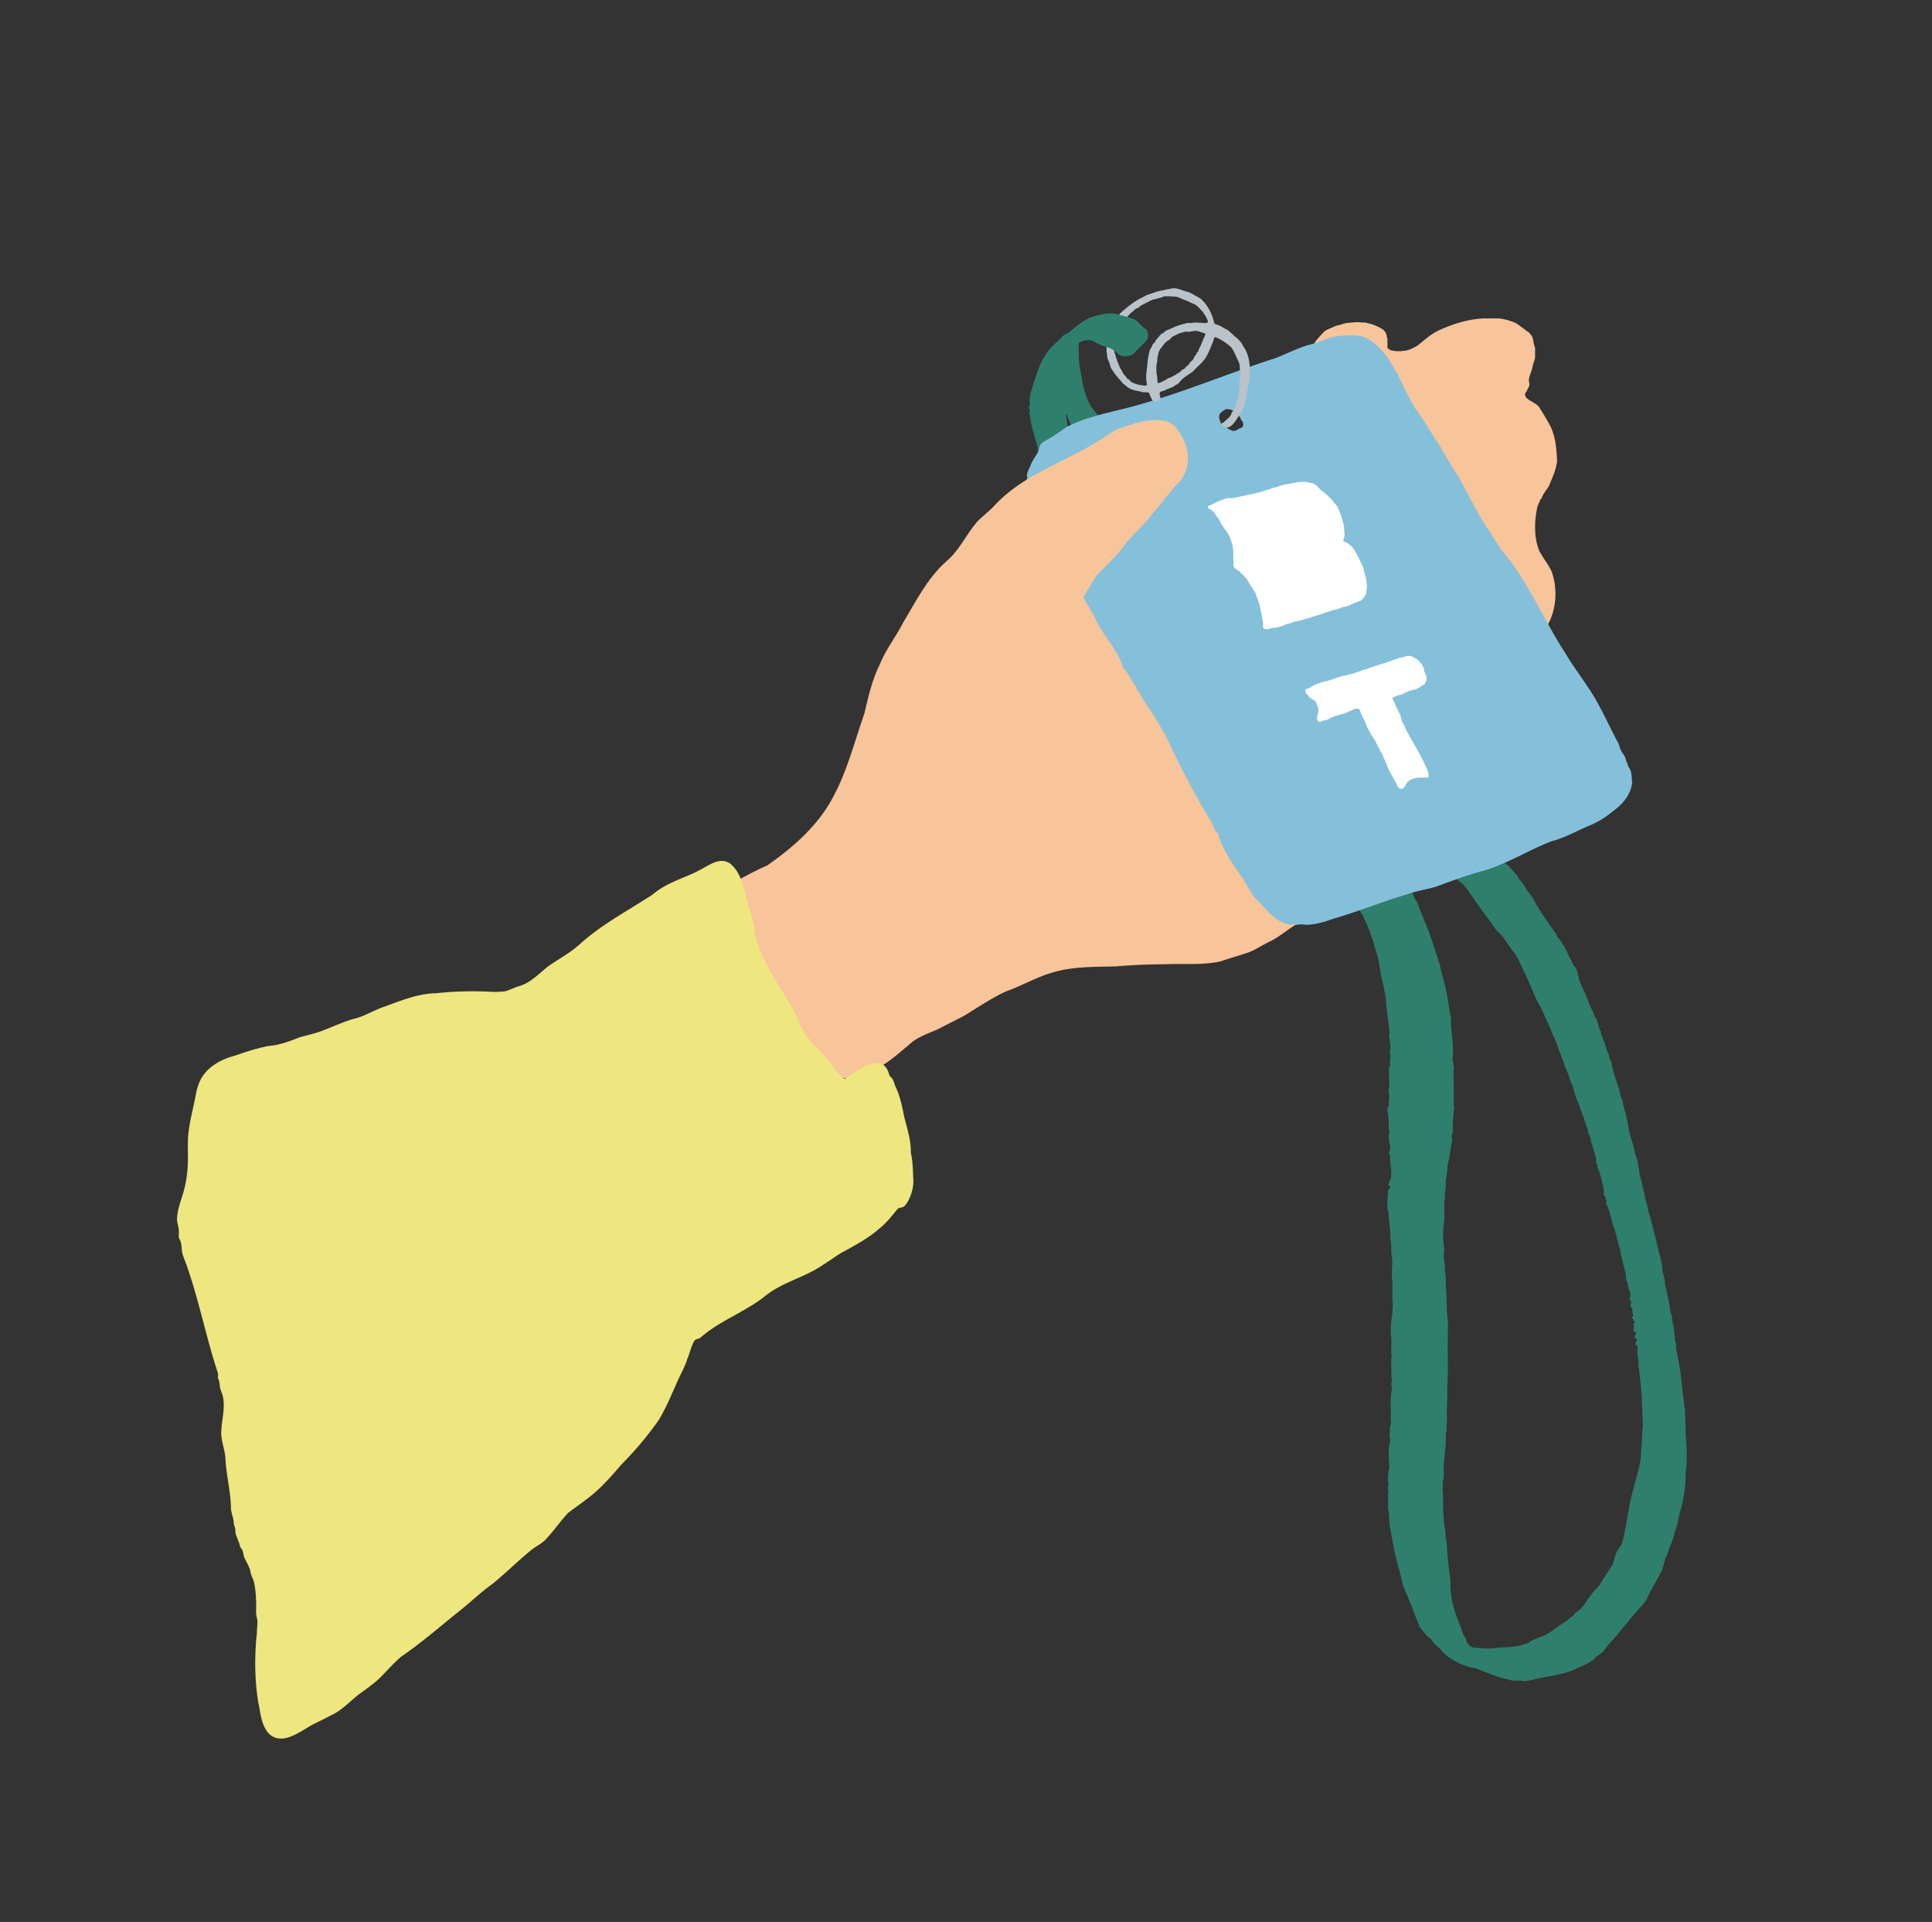<svg width="191" height="190" fill="none" xmlns="http://www.w3.org/2000/svg"><rect width="100%" height="100%" fill="#333333" stroke="none"/><path fill-rule="evenodd" clip-rule="evenodd" d="M150.088 86.769c.314.403.627.75.846 1.215.342.423.646.818.869 1.307a36.86 36.86 0 002 2.969c.028.047.033.037.08.137.043.119.015.224.114.285.295.242.428.566.623.87.304.436.403.94.712 1.353.052.162.081.3.195.418.066.124.085.219.204.3.29.427.285 1.035.48 1.505.299.684.679 1.359.874 2.076.185.418.408.817.575 1.264.09.194.218.28.218.517.195.281.152.684.385.969.033.133-.014.309.1.433a.449.449 0 01.104.247c-.028.128.09.285.143.356.052.176.118.499.209.67 0 .204.142.413.242.574.019.262.071.551.266.751.014.56.237 1.092.385 1.629.133.314.171.698.351 1.002.057.428.152.789.337 1.183.062.475.19.831.309 1.264.133.574.247 1.154.347 1.743.161.741.47 1.434.575 2.18a8.24 8.24 0 01.46 2.1c.205.669.314 1.358.499 2.028.067.537.299 1.045.361 1.591.181.622.39 1.283.523 1.929.261.874.408 1.814.674 2.679.162.703.157.726.223 1.425.095.375.247.684.209 1.068.219.998.442 1.924.575 2.941.2.413.114.84.276 1.277.085.537.137 1.041.185 1.558.057.19.133.262.085.461-.009.181.048.494.076.684.328 1.449.466 2.902.627 4.361.091.403.067.826.171 1.216.019.888.1 1.767.067 2.669a14.96 14.96 0 01-.01 3.771c.029 1.388-.228 2.765-.646 4.081a8.431 8.431 0 01-.427 1.667 6.682 6.682 0 01-.513 1.496c-.086.342-.176.651-.361.964-.147.4-.223.86-.371 1.264-.479.979-1.073 1.876-1.515 2.888-.399.618-.955 1.116-1.411 1.682-.342.356-.584.793-.945 1.121-.565.817-1.358 1.477-1.905 2.332-.323.28-.698.456-.964.803-.47.361-.997.612-1.534.812-1.078.584-2.313.764-3.496.973-.641.096-1.245.343-1.895.371-.466-.133-.917.038-1.392-.128-1.159-.233-2.237-.713-3.349-1.135-1.007-.157-1.905-.551-2.736-1.136-.247-.237-.527-.399-.708-.703-.28-.294-.655-.522-.859-.874-.133-.275-.471-.37-.637-.617-.233-.266-.432-.542-.655-.817-.186-.613-.437-1.064-.637-1.686-.304-.784-.651-1.592-.974-2.375-.118-.461-.209-.922-.337-1.392-.465-1.482-.693-3.035-.988-4.574-.081-.437.014-1.041-.123-1.463-.048-.314.019-.703-.029-1.031 0-.266.005-.532.033-.798-.076-.261-.047-.428.015-.689-.1-.522-.053-1.149.071-1.672-.014-.76-.1-1.52-.01-2.285.157-.337.095-.579.038-.954.01-.181.067-.319.034-.504-.053-.209.099-.461.114-.693-.005-.19-.062-.323-.019-.551-.019-.832-.038-1.582.033-2.418.114-.318.038-.561.014-.898.014-.228.105-.309.043-.513a1.9 1.9 0 01-.043-.285c.043-.57-.038-1.178 0-1.762a1.084 1.084 0 000-.494c-.033-.627.071-1.221-.047-1.838-.067-1.326.299-2.333.152-3.544-.043-.684.071-1.325-.053-2-.023-.603.062-1.315.034-1.947-.157-.622-.019-1.268-.171-1.891.014-.631-.076-1.282-.124-1.9-.076-.213-.038-.517-.062-.755-.218-.522-.09-1.297-.071-1.8.01-.204-.024-.352.071-.504.072-.076.238-.133.133-.261-.076-.1-.161-.166-.114-.275.057-.119.062-.281.133-.399.048-.086.086-.143.086-.238-.005-.119.024-.242.038-.366-.019-.631-.152-1.244-.138-1.852-.028-.086-.157-.138-.133-.185.128-.133.147-.471.171-.656.014-.142-.071-.199-.1-.328-.042-.394-.071-.774.019-1.187-.161-.371-.047-.632-.071-1.031-.014-.166-.057-.285-.043-.442-.028-.356-.104-.403-.095-.774.01-.123.114-.123.133-.275.015-.252-.009-.542.043-.77.038-.256-.076-.513-.052-.788.033-.233.095-.376.047-.58.019-.266-.052-.508-.004-.76 0-.351-.105-.765.09-1.088.028-.266-.038-.565.043-.845.019-.095-.034-.219-.034-.299-.038-.181.01-.243-.004-.418.085-.338-.029-.779-.057-1.126-.091-.219.014-.413.009-.637-.109-.408-.052-.893-.185-1.296-.01-.608-.2-1.178-.162-1.787-.128-.893-.332-1.757-.536-2.622a12.941 12.941 0 00-.646-2.84 2.683 2.683 0 00-.266-.84c-.105-.229-.11-.523-.243-.728a8.306 8.306 0 00-.47-1.03c-.057-.186-.157-.423-.304-.56-.242-.746-1.401-1.207-1.102-2.048.223-.119.637-.076.846-.19.194-.067.261-.294.403-.427.138-.124.342-.124.513-.176.418-.176.874-.138 1.316-.18.295-.015.741-.067 1.078-.048.418-.129.955-.39 1.392-.162.261.618.632 1.13.846 1.753.033.147.161.247.237.351.347.979.77 1.953 1.159 2.922.385 1.097.741 2.18 1.083 3.277.2 1.04.58 2.043.722 3.083.105.347.147.903.219 1.268.033.185.023.447.109.618.043.09.066.147.047.247-.028 1.382.333 2.703.176 4.085-.005.385.228.841.071 1.216 0 .157.034.142.038.313-.085.39.048.827 0 1.212-.028.304.029.612.01.916.043.395-.067.751.024 1.14.019.3-.081.613-.048.912-.128.38-.047.794-.066 1.197-.034.124-.005.285-.034.428-.033.1-.071.195-.08.318-.019.171.052.432.019.589-.181.784-.247 1.601-.447 2.37 0 .247.019.466-.071.708-.01.152 0 .409-.076.603-.043.319.024.756-.076 1.079-.076.342.024.617-.071.969-.057.65.009 1.301-.01 1.961-.119.832-.166 1.568-.081 2.413.138.504-.047 1.05.057 1.634.081.323.086.566.057.879.1.475.157 1.045.095 1.515.086.808.105 1.644.105 2.437.066.656.161 1.287.119 1.957-.034 1.568-.015 2.793 0 4.28-.105 1.339-.01 2.703-.138 4.066.104.404-.005.898.009 1.273.048.313-.09.646-.09.95.029.389-.009.779-.024 1.178-.09.304-.057.594-.08.898-.138.622-.067 1.311-.091 1.933.005.204-.118.356-.104.565.043.261.047.342-.005.57-.028.28.048.523.033.76.048.276-.023.542.024.822-.052.513.029 1.054.071 1.544-.042.304.086.584.11.864.038.185.019.442.066.618-.043.256.057.475.1.722.043 1.282.218 2.569.375 3.852-.066 1.401.295 2.764.827 4.047.209.532.313 1.05.617 1.534.09.105.109.233.143.361.038.161.166.242.261.394.228.228.546.2.85.247.708.081 1.382.11 2.104-.038.979 0 1.957-.076 2.874-.446.39-.314.907-.451 1.354-.651.898-.318 1.586-1.04 2.408-1.491.314-.285.675-.509.941-.86.323-.209.622-.48.845-.798.437-.627.846-1.259 1.406-1.786.447-.741.922-1.43 1.401-2.171.152-.399.224-.841.39-1.235.195-.313.432-.584.56-.912.361-1.501.561-3.054.903-4.56.309-1.325.769-2.579.936-3.942.047-1.083.142-2.133.194-3.216-.071-1.734-.109-3.415-.346-5.121-.005-.304-.129-.541-.072-.855.024-.427-.175-.855-.114-1.263.024-.124-.014-.152-.004-.261.004-.148.052-.295-.129-.281-.042 0-.052-.095-.052-.104-.024-.176.29-.599-.038-.599-.233-.171.204-.394.071-.636-.028-.086-.118.085-.18-.029-.095-.142-.038-.413-.014-.579.009 0-.024-.09-.029-.086-.161-.175.09-.104.105-.209a1.07 1.07 0 00-.176-.38c-.048-.076-.152-.194-.048-.242.067-.024.081-.071.062-.147-.071-.209-.071-.423-.09-.632-.019-.09-.19-.18-.166-.29 0-.099.042-.199.061-.294.053-.166-.123-.233-.152-.366.086-.195.081-.432.072-.646-.015-.081-.143-.228-.138-.29-.024-.118-.024-.218-.076-.308-.038-.281-.052-.376-.2-.623.034-.726-.275-1.306-.37-2.033-.138-.28-.157-.65-.209-.954-.238-.651-.361-1.43-.58-2.105-.342-.779-.399-1.809-.855-2.527-.009-.066.105-.085.091-.161 0-.062-.057-.157-.091-.247-.033-.185-.095-.366-.237-.447.142-.308-.024-.779-.109-1.092-.062-.447-.195-.836-.338-1.278-.019-.161-.199-.294-.123-.437.024-.157-.157-.261-.147-.408 0-.404-.105-.836-.266-1.202a3.557 3.557 0 00-.228-.765c-.029-.29-.1-.627-.276-.855-.024-.271-.071-.532-.214-.769-.18-.594-.323-1.136-.598-1.677-.052-.261-.124-.527-.261-.736-.2-.48-.323-.988-.48-1.492-.204-.38-.309-.817-.451-1.259-.371-.707-.518-1.482-.874-2.194-.181-.812-.623-1.492-.879-2.28-.47-.888-.751-1.824-1.297-2.66-.437-.94-.817-1.986-1.297-2.898-.289-.617-.565-1.292-.94-1.857-.399-.451-.77-1.14-1.169-1.587-.166-.327-.56-.522-.731-.835-.195-.228-.333-.457-.489-.704-.917-1.12-1.653-2.341-2.537-3.49-.275-.362-.665-.514-.926-.88-.247-.204-.337-.636-.646-.797-.637-.452-.19-.651.427-.77.613-.076 1.069-.57 1.706-.447.27.034.532.048.769-.085.181-.052.28-.242.456-.3.162-.047.394-.07.561-.061.56.095.964.527 1.41.855.157.247.371.309.58.484.328.362.67.732.959 1.107l.019.024-.033.029zm-36.774-54.193c.152.133.181.48.166.736-.038.214-.18.385-.318.556-.389.375-.803.764-1.168 1.154a1.571 1.571 0 01-1.207.119c-.176-.062-.261-.18-.37-.304-.209-.167-.461-.295-.694-.423-.575-.195-1.13-.385-1.643-.694-.447-.194-.979-.085-1.387.157-.119.124-.01.319-.043.47a1.42 1.42 0 00-.005.47c-.014.841.114 1.668.285 2.485.233 1.463.67 2.997 1.886 3.947.119.095.285.271.271.456a.701.701 0 01-.271.566c-.337.265-.817.085-1.211.28-.352.161-.461.693-.931.517-.376-.037-.499-.194-.618-.532-.166-.489-.361-.907-.527-1.4-.033-.1-.162-.267-.128-.044.071.376.061.789.204 1.14.1.195.209.414.242.637.043.328-.204.56-.494.689-.209.142-.399.29-.608.456-.138.204-.218.446-.413.617-.223.233-.432.494-.77.532-.275.09-.707.1-.812-.242-.047-.066-.119-.133-.142-.218-.048-.12.004-.319-.038-.461-.195-.903-.513-1.753-.675-2.655-.038-.176-.038-.385-.095-.561-.033-.095-.047-.128-.038-.185a.604.604 0 00-.019-.456c-.085-.152.024-.2.052-.347.029-.237-.057-.48 0-.731.143-.666.328-1.274.566-1.915.323-1.187.845-2.356 1.733-3.216.304-.28.732-.688 1.069-1.04.166-.123.399-.166.561-.328.707-.55 1.429-1.225 2.299-1.482.874-.251 1.805-.484 2.688-.185.518.124.998.252 1.501.475.375.247.684.736 1.093.95l.019.014-.01-.004z" fill="#2F7F6D"/><path d="M152.207 54.54c-.589-1.397-.532-3.102-.185-4.57.104-.114.08-.247.171-.365.066-.072.033-.138.085-.219.043-.071.124-.071.138-.142.133-.428.47-.798.698-1.174l.014-.019c.328-.821.708-1.577.808-2.48-.057-1.253-.171-2.669-.841-3.766a29.243 29.243 0 00-.955-1.582c-.356-.508-1.591-.726-1.339-1.391.161-.133.199-.366.304-.528a.552.552 0 00.076-.46c-.119-.418.114-.817.233-1.216.071-.233.114-.47.18-.703.057-.21.162-.418.166-.632v-.65c0-.077.019-.167 0-.238-.033-.11-.08-.219-.104-.333-.043-.195-.062-.39-.119-.58-.028-.1-.052-.208-.109-.299-.029-.047-.071-.076-.109-.118-.048-.048-.067-.11-.11-.157-.095-.105-.27-.18-.389-.276-.214-.166-.428-.332-.651-.494a2.2 2.2 0 00-.57-.318 5.988 5.988 0 00-.964-.28c-.147-.024-.309-.067-.461-.071-.128-.01-.266 0-.394 0-.214 0-.432-.005-.646 0-1.691-.038-3.406.498-4.931 1.201-.793.376-1.415.974-2.09 1.506a6.161 6.161 0 01-.261.138c-.294.157-.698.342-1.054.356-.105 0-.209.033-.319.038h-.289a2.52 2.52 0 01-.57-.066c-.048-.01-.133-.02-.171-.038-.048-.024-.067-.072-.119-.1-.119-.062-.166-.048-.166-.171v-.546c0-.09.019-.2 0-.29a1.817 1.817 0 00-.067-.223c-.019-.062-.009-.138-.033-.205a1.027 1.027 0 00-.494-.599 3.202 3.202 0 00-.423-.213c-.133-.052-.256-.123-.389-.17-.105-.039-.214-.067-.319-.096-.052-.014-.099-.01-.152-.024-.052-.014-.095-.047-.152-.057a2.575 2.575 0 00-.384-.038c-.181 0-.342-.033-.528-.033-.237 0-.475.029-.712.052-.171.02-.323.02-.489.057-.2.043-.39.114-.58.167-.128.033-.261.052-.375.1-.181.075-.361.142-.537.223-.209.095-.465.19-.613.337-.209.204-.403.418-.593.636a3.222 3.222 0 00-.338.437c-.104.167-.161.352-.261.518-.1.166-.161.342-.261.508-.095.157-.219.314-.28.485a3.373 3.373 0 00-.171.594c-.053.061-.1.123-.143.19-.005.152-.043.275-.176.356-.147.147-.266.285-.389.423-.052.1-.029.304-.152.327a.2.2 0 00-.133.086c-.119.09-.081.28-.138.37-.119.105-.204.262-.351.347-.456.703-.993 1.292-1.501 1.952-.148.143-.209.262-.342.428-.138.052-.124.247-.195.323-.261.133-.39.399-.523.646-.783.879-1.534 1.805-2.408 2.617-.313.46-.755.77-1.145 1.16-.384.422-.783.835-1.292 1.11-2.341 2.29-5.182 3.872-7.904 5.639a139.218 139.218 0 00-6.398 4.76c-.366.337-.902.612-1.145 1.025-.185.1-.323.357-.479.509-.11.076-.238.147-.29.285-.936.802-1.653 1.862-2.608 2.64-.921.85-1.976 1.554-3.002 2.285-.746.566-1.31 1.364-2 1.981-.351.537-.912.95-1.173 1.544a1.769 1.769 0 00-.437.503c-.014.053.043.114 0 .143-.147.043-.185.18-.242.318-.086.095-.228.138-.261.28-.095.252-.352.376-.414.642-.77.921-1.467 1.9-2.19 2.835-.037.157-.284.276-.199.447.033.038-.071.028-.128.062-.185.232-.366.503-.537.76-.057.1.033.209-.1.237-.175.057-.218.261-.323.394-.156.205-.346.38-.418.637-.27.237-.508.556-.617.926-.171.105-.352.318-.4.523-.16.185-.398.427-.393.674a.832.832 0 00-.314.504c-.147.042-.123.152-.161.266-.105.085-.152.133-.18.27-.063.086-.139.171-.143.28-.024.058-.029.053-.048.072-.17.08-.266.261-.342.427-.337.585-.888 1.112-1.287 1.658-1.05 1.416-1.91 2.969-3.301 4.08-1.24 1.145-2.295 2.46-3.691 3.425-1.63 1.525-3.487 2.793-5.02 4.446-.443.323-.6.893-.884 1.335-.024.028.033.119 0 .152-.608.874-.713 2.038-.936 3.04.033 1.069-.162 2.185.08 3.24.086.17-.037.389.01.541.152.271.147.565.223.85.167.337.176.765.3 1.121.019.143.1.238.17.352.024.128.058.27.134.38.399.717.807 1.382 1.363 1.999.87.931 2.166 1.164 3.34 1.516.84.285 1.704.565 2.583.646 1.705-.019 3.363-.371 4.992-.77 1.934-.537 3.406-1.99 4.917-3.239.745-.523 1.61-.822 2.441-1.183.898-.47 1.81-.917 2.698-1.392 1.311-.817 2.627-1.686 4.019-2.346 1.501-.523 2.878-1.335 4.393-1.805 2.052-.67 4.28-.623 6.446-.675a63.87 63.87 0 014.94-.214c1.8-.08 3.639.105 5.406-.27.935-.31 1.876-.585 2.816-.898.76-.29 1.425-.765 2.162-1.107 1.045-.513 1.885-1.349 2.94-1.862 1.026-.632 1.952-1.373 2.916-2.066 1.506-1.43 2.76-3.03 4.237-4.465.998-1.183 2.2-2.19 3.074-3.472.698-1.045 1.491-1.981 2.137-3.04.28-.418.637-.78.831-1.25.969-1.558 1.725-3.244 2.855-4.674.413-.394.803-.817 1.169-1.249.356-.313.612-.67.935-1.012.3-.26.513-.665.841-.893.071-.095.081-.256.214-.29.142-.085.138-.332.337-.365.271-.518.736-.945 1.055-1.401.247-.447.57-.893.888-1.302.176-.152.157-.38.389-.48.053-.128.062-.152.186-.242.061-.1.08-.223.194-.3.257-.256.447-.522.727-.764.542-.746 1.159-1.42 1.553-2.27.741-1.354.884-3.14.485-4.632-.2-.94-.903-1.648-1.325-2.465l-.024-.014z" fill="#F8C499"/><path fill-rule="evenodd" clip-rule="evenodd" d="M161.348 77.283c-.057-.551-.015-1.026-.361-1.492-.076-.1-.072-.214-.1-.323-.1-.185-.147-.385-.219-.584-.109-.257-.304-.475-.432-.717-.128-.252-.142-.537-.29-.775-.969-1.795-1.757-3.69-2.907-5.386-.755-1.145-1.586-2.237-2.28-3.42-2.204-3.387-3.724-7.215-6.388-10.298-.67-1.074-1.387-2.128-2.038-3.206-.955-1.682-1.772-3.43-2.841-5.03-.475-.799-.926-1.62-1.415-2.414-.328-.346-.47-.836-.798-1.173-.261-.537-.632-1.03-.974-1.515a1.495 1.495 0 00-.299-.451c-.152-.171-.233-.38-.352-.575-.508-.898-.959-1.848-1.425-2.774-.033-.076-.047-.157-.076-.228-.052-.114-.156-.162-.199-.28-.171-.304-.323-.608-.532-.884-.09-.185-.162-.37-.304-.527-.58-.656-1.135-1.344-1.933-1.762-.893-.452-1.929-.319-2.912-.238-.817.071-1.544.451-2.304.722-1.392.28-2.655.998-3.985 1.487-5.254 1.69-10.341 3.938-15.742 5.177-1.629.4-3.282.827-4.783 1.587-.736.518-1.468 1.03-2.27 1.453a.958.958 0 00-.433.551c-.033.2-.071.385-.18.556-.261.437-.589.874-.741 1.359-.133.247-.299.612-.314.888-.004.133.067.176.024.285-.204.499.247 1.069.252 1.563.028.128.047.237 0 .356-.005.138.147.242.185.38.043.11.1.218.143.332.052.148.038.276.161.361.067.072.029.18.114.271.062.071.1.162.166.233.38.294.49.722.789 1.069.147.175.309.342.451.517.052.081.081.18.133.262.052.076.133.128.171.209.043.1.048.218.124.308.204.266.27.604.399.903.498 1.04 1.011 2.023 1.429 3.078.053.128.148.223.19.347.034.085-.023.17.005.223.024.043.095.09.133.152.128.18.252.36.356.565.437.86.95 1.658 1.425 2.49.238.517.49 1.035.817 1.495.646.979 1.573 2.223 1.962 3.33.029.086.005.162.052.233.542.55.846 1.325 1.326 1.943.099.1.052.285.109.37.071.067.209.147.252.27.356.718.84 1.364 1.292 2.03.418.693.817 1.42 1.249 2.103a78.558 78.558 0 002.517 5.06c.447.83.908 1.652 1.383 2.47.232.403.498.802.712 1.215.128.247.242.713.48.879.043.028.09.062.114.11.356 1.505 1.572 3.23 2.475 4.46.042.061.052.118.071.18.014.076.1.138.161.19.076.071.081.17.124.261.209.38.47.746.67 1.126 1.182 1.069 2.189 2.845 3.999 2.76.138-.024.261.042.394.019.309-.086.651.019.969 0 .836-.043 1.649-.285 2.432-.566 2.508-.722 4.945-1.729 7.448-2.465.898-.323 1.843-.456 2.76-.722 1.587-.584 3.173-1.183 4.807-1.61 2.318-.694 4.389-2.019 6.631-2.888 1.354-.352 2.551-1.055 3.833-1.582a8.698 8.698 0 002.257-1.406c.959-.66 1.795-1.677 1.895-2.864v-.029l-.014-.004zm-38.57-35.022c-.062.043-.205.08-.314.133-.171.119-.361.218-.57.204-.166-.033-.423-.176-.565-.28-.086-.048-.2-.062-.276-.128-.071-.072-.161-.133-.247-.195-.109-.095-.137-.233-.19-.361-.104-.242-.147-.504-.009-.727.104-.176.29-.247.451-.38a.367.367 0 01.233-.08c.427-.015.746.208.993.45.137.11.228.257.332.39.038.071.052.157.095.228.038.076.124.124.152.195.057.17.076.399-.057.532l-.019.014-.009.005z" fill="#85C0DB"/><path d="M132.87 53.542c.39.119.651.385.927.675.161.29.361.57.498.869.162.385.357.722.509 1.116.128.627.313 1.13.337 1.81 0 .2-.1.328-.057.522a1.427 1.427 0 01-.603.874c-.39.133-.713.257-1.093.437-.266.114-.608.133-.864.266-.262.09-.542.18-.813.228-.351.124-.703.233-1.054.357-.394.142-.793.232-1.183.38-.199.07-.48.104-.689.213-.294.076-.612.114-.902.204-.2.11-.48.148-.703.21-.233.094-.394.19-.67.251-.223.105-.484.09-.727.119a.519.519 0 00-.194.066c-.133.076-.352.062-.513.057-.228-.018-.219-.209-.205-.389-.014-.214-.023-.423-.085-.589-.029-.171-.033-.37-.057-.532-.114-.304-.143-.641-.219-.964-.08-.2-.147-.337-.199-.57-.029-.086-.086-.148-.114-.224-.024-.075-.019-.17-.062-.251-.104-.195-.247-.385-.351-.594-.1-.105-.157-.218-.219-.337-.066-.095-.171-.205-.214-.357-.057-.209-.289-.303-.394-.475a.585.585 0 00-.19-.185c-.1-.066-.166-.2-.261-.261-.081-.052-.171-.08-.252-.147-.09-.081-.209-.157-.256-.257-.043-.109-.053-.247-.062-.365 0-.072.028-.162.019-.233a.717.717 0 01-.014-.39c-.038-.299 0-.698-.067-.95-.024-.252-.1-.48-.18-.722-.076-.285-.224-.532-.38-.784-.143-.213-.309-.384-.418-.612-.11-.152-.214-.271-.276-.456a3.756 3.756 0 00-.432-.627c-.109-.261-.314-.437-.561-.58-.066-.038-.152-.057-.194-.123-.124-.242.218-.261.365-.328.357-.214.732-.366 1.112-.523.161-.042.294-.104.461-.123.199-.005.403.014.598-.019 1.021-.237 2.085-.408 3.083-.722.157-.08.408-.1.556-.171.171-.119.437-.128.636-.185.176-.067.276-.152.47-.167.114-.023.2-.076.319-.095.627-.033 1.192-.28 1.843-.251.337-.005.636.085.94.157.081.014.138.075.2.123.294.147.441.49.731.646.337.247.613.56.931.836.105.114.133.247.266.337.105.1.157.228.257.328.304.617.503 1.254.665 1.924.038.209-.005.446.052.641.014.237 0 .532-.109.746-.015.057-.019.119.033.161l.019.014.009-.009zm7.534 11.938c.166.19.28.403.375.645.014.1.01.21.057.3.081.18.228.48.2.74a1.626 1.626 0 01-.181.442c-.166.152-.389.242-.575.37-.275.205-.627.214-.94.324-.171.09-.328.123-.489.218-.195.11-.466.195-.713.242-.119.043-.214.11-.356.148-.1.028-.143.109-.1.209.152.242.238.513.347.779.133.228.242.484.375.736.133.309.147.703.366.974.057.076.085.17.114.26.052.19.157.281.209.452.066.162.199.266.223.413.147.228.295.461.399.713.385.598.722 1.25 1.04 1.89.105.238.19.466.328.69.057.184.299.792.024.859-.1.014-.219-.048-.337-.014-.038.004-.076.019-.11.019a2.33 2.33 0 00-1.239.213c-.095.053-.162.143-.247.195-.162.157-.243.447-.418.608-.091.08-.247.076-.366.052-.204-.09-.309-.37-.375-.565-.262-.465-.537-.94-.779-1.41-.138-.428-.357-.875-.528-1.288-.042-.17-.161-.328-.266-.46-.047-.062-.023-.143-.076-.21a1.08 1.08 0 01-.099-.166 1.187 1.187 0 00-.186-.351c-.066-.148-.156-.342-.261-.461-.081-.086-.085-.21-.18-.295a.453.453 0 01-.072-.09 5.755 5.755 0 00-.38-.698c-.171-.58-.503-1.06-.707-1.63-.105-.375-.395-.303-.68-.199-.251.128-.46.204-.698.318-.489.2-.997.271-1.482.475-.123.081-.29.19-.442.243-.133.057-.356.028-.475.114-.085.042-.209.128-.294.08a.487.487 0 01-.133-.118c-.157-.19-.038-.556.038-.746.033-.138-.005-.328.019-.442-.005-.071 0-.119-.048-.18-.08-.114-.109-.276-.152-.409-.133-.252-.437-.347-.66-.518-.1-.095-.133-.232-.252-.304a.66.66 0 01-.08-.085c-.038-.057-.053-.133-.072-.21-.033-.118-.047-.199.072-.237.199-.057.413-.133.565-.275.233-.124.48-.219.722-.3.375-.156.784-.213 1.164-.337.47-.166.907-.337 1.406-.422.37-.11.783-.18 1.154-.319.19-.061.37-.137.556-.209.152-.061.346-.076.498-.142.841-.342 1.725-.542 2.58-.879.28-.1.579-.209.874-.252a1.79 1.79 0 01.522-.128c.299-.052.527.105.774.242.186.124.304.224.428.38l.014.015.005-.01z" fill="#fff"/><path fill-rule="evenodd" clip-rule="evenodd" d="M123.532 35.92c-.095-.599-.252-1.183-.613-1.668-.171-.403-.494-.731-.841-.992-.247-.233-.475-.451-.746-.665-.356-.138-.589-.361-.959-.485-.057-.014-.124-.028-.181-.047-.109-.038-.161-.157-.185-.262-.209-.864-.651-1.695-1.33-2.294-.408-.218-.774-.456-1.197-.641-.418-.08-.731-.276-1.254-.351-.28-.067-.499.047-.765.075-.171.005-.27.067-.418.1a4.5 4.5 0 00-1.163.319 2.754 2.754 0 00-.87.36c-.665.305-1.249.723-1.795 1.202-.157.143-.337.266-.48.418-.123.138-.171.285-.299.428-.238.175-.328.413-.551.598-.171.219-.261.504-.375.75-.048.186-.072.347-.114.533-.019.213.023.456-.005.684.028.37-.038.745.066 1.102-.033.261.091.494.205.722.085.304.133.617.365.85.219.399.547.722.841 1.069a.896.896 0 00.352.323c.147.128.27.28.451.351.389.219.812.233 1.235.352.171.066.475-.024.641.066.128.067.124.295.195.4.043.07.081.147.114.227.076.304.461.252.66.166.048-.038.081-.09.143-.075.019 0 .033-.01.047-.024.086-.2-.171-.566 0-.76.181-.105.413-.114.594-.228.261-.152.589-.186.822-.385.085-.057.099-.085.209-.123.104-.038.199-.138.266-.214.346-.475.883-.736 1.344-1.079.451-.508 1.026-.916 1.349-1.52.261-.456.418-.93.627-1.405.085-.148.043-.532.299-.442a5.02 5.02 0 011.553 1.035c.167.266.309.56.433.841.109.247.275.537.342.803.028.39.099 1.12.028 1.572-.109.285-.038.641-.062.95-.08.418-.123.836-.256 1.235-.119.304-.219.632-.404.907a.651.651 0 00-.109.171c-.133.423-.508.618-.798.907-.181.09-.347.076-.052.319.095.076.123.147.299.166.1.01.109.024.209-.014.356-.086.579-.4.779-.68.104-.17.237-.322.309-.532.351-.489.617-1.025.707-1.629a1.05 1.05 0 00.043-.375c.005-.128.067-.237.081-.352.014-.137.009-.308.052-.45.171-.618.257-1.559.157-2.262v-.023l.005-.024zm-4.399-2.788a.789.789 0 01-.128.28c-.038.1-.062.209-.119.294-.109.29-.214.56-.37.822-.024.057-.015.128-.048.18-.024.048-.076.081-.109.124-.052.057-.067.138-.1.204-.028.053-.076.086-.114.128-.114.21-.19.433-.404.57-.109.081-.118.19-.204.285-.095.096-.214.176-.304.276-.085.095-.142.195-.266.223-.157.033-.228.195-.337.29-.076.062-.185.066-.257.138-.028.023-.061.052-.09.071-.104.08-.195.104-.299.152-.133.128-.366.171-.537.247-.161.119-.218.162-.38.209-.133.105-.328.19-.499.233a.16.16 0 01-.095 0c-.019-.01-.028-.029-.033-.057-.038-.285-.014-.608-.109-.884-.01-.27-.01-.58 0-.85.09-.261.076-.556.109-.822.038-.147.095-.242.09-.37 0-.029.01-.067.024-.095.062-.076.095-.186.143-.271.137-.138.175-.237.304-.38.152-.256.399-.423.65-.575.086-.071.152-.19.238-.256.119-.072.228-.105.342-.18.133-.039.237-.11.356-.167.128-.043.304-.057.409-.114.199-.09.46-.019.66-.052.204-.029.522-.114.769-.048.205.057.428.148.646.204.095.029.114.105.067.176l-.01.02.005-.005zm-1.149-1.235c-.2.066-.442.014-.656.047-.575.138-1.14.318-1.658.584-.19.09-.441.124-.57.314-.104.114-.27.119-.365.247-.2.209-.257.323-.461.527-.038.062-.052.138-.09.2-.048.08-.152.133-.209.213-.057.071-.067.176-.11.257-.109.142-.171.27-.223.451a7.37 7.37 0 00-.233 1.539c-.08.546-.156 1.102-.033 1.658.01.066.019.147-.052.175-.499.034-1.131-.156-1.463-.342-.09-.052-.152-.147-.228-.218-.062-.057-.152-.085-.209-.142-.048-.057-.076-.133-.124-.19-.185-.152-.313-.366-.408-.58-.166-.257-.276-.541-.385-.831a.902.902 0 01-.104-.285c-.067-.129-.095-.257-.129-.4-.09-.246-.251-.736-.223-1.096.1-.328.119-.66.28-.955.072-.228.219-.38.319-.599.042-.085.123-.142.175-.223.062-.095.076-.233.157-.323.062-.08.162-.133.219-.209.156-.332.403-.594.669-.846.205-.085.314-.337.542-.394.142-.033.237-.156.342-.242.309-.166.603-.309.902-.47.129-.052.252-.119.38-.166.11-.029.243-.029.342-.072.181-.066.409-.076.566-.166.057-.033.104-.062.194-.066.338-.015.96.009 1.302.066.432.218.936.37 1.373.603.161.057.304.114.451.223.252.167.427.461.66.642.071.085.09.213.176.29.1.095.123.223.19.341.057.11.195.352.057.457-.437.052-.912-.058-1.344-.015h-.024l.005-.005z" fill="#B9C3C9"/><path d="M116.761 47.453c-1.083 1.083-1.929 2.318-2.945 3.472-.803 1.126-1.971 1.967-2.76 3.12-.774 1.041-1.786 1.939-2.66 2.875-.698 1.102-1.396 2.232-1.914 3.439-.907 2.584-1.069 5.448-1.81 8.065-1.102 2.888-2.137 5.786-3.41 8.621-3.506 6.194-10.427 9.054-16.117 12.84-3.852 1.833-10.626 5.875-14.545 2.86-1.296-1.065-1.458-2.058-.893-3.563 1.872-1.454 3.99-2.665 6.166-3.639 2.584-1.805 5.078-4 6.536-6.84 1.373-2.57 2.08-5.42 3.045-8.175.403-1.686.76-3.344 1.543-4.887.575-1.45 1.554-2.646 2.266-4.047 1.273-2.133 2.39-4.39 4.26-6.07 1.283-1.06 1.977-2.642 3.04-3.9.519-.575 1.179-1.022 1.706-1.597 2.689-2.959 6.569-4.184 9.909-6.189.764-.408 1.448-.964 2.208-1.382 1.501-.537 3.349-1.207 4.936-.812.907.223 1.648 1.572 1.914 2.394.38 1.154.252 2.389-.47 3.391l-.015.024h.01z" fill="#F8C499"/><path d="M72.195 85.376c1.254 1.055 1.368 2.822 1.848 4.285.223.779.46 1.563.555 2.365.043.428.143.841.28 1.25.552 1.468 1.326 2.86 2.12 4.204.75 1.149 1.5 2.308 2.018 3.591.508 1.425 1.686 2.403 2.65 3.51.494.594.927 1.225 1.473 1.786.328.337.323.342.513.19.328-.261 1.624-1.045 1.99-1.221.49-.166 1.064-.313 1.549-.152.413.228.608.632.717 1.069.085.19.285.313.38.518.09.194.147.413.228.617.49 1.002.67 2.024.893 3.088.29 1.14.66 2.28.636 3.458.205.931.205 1.838.252 2.778.029.808-.332 1.967-.912 2.551-.204.147-.513.095-.674.276-.551.688-1.14 1.425-1.83 1.961-1.11.969-2.431 1.653-3.728 2.366-.627.385-1.211.822-1.833 1.206-1.815 1.245-4.047 1.691-5.753 3.116-1.976 1.544-4.427 2.38-6.312 4.047-.18.138-.437.124-.585.276-.337.541-.456 1.211-.707 1.795-.247.798-.642 1.463-.974 2.214-.59 1.311-1.13 2.669-1.89 3.895a33.114 33.114 0 01-3.677 4.375c-.713.836-1.406 1.638-2.195 2.384-.926.888-2.047 1.615-3.073 2.399-.77.826-1.401 1.767-2.18 2.584-.409.461-.988.703-1.458 1.083-1.288 1.05-2.48 2.232-3.762 3.292-1.178.826-2.204 1.843-3.335 2.731-1.914 1.525-3.748 3.149-5.771 4.522-.793.679-1.468 1.487-2.223 2.218a20.3 20.3 0 01-1.843 1.42c-.97.737-1.753 1.653-2.87 2.162-.545.294-1.101.555-1.657.831-1.301.665-3.03 2.204-4.413 1.031-.84-.86-.878-2.128-1.125-3.235-.352-2.247-.361-4.555-.114-6.816-.015-.423.08-.841.038-1.259-.062-.257-.124-.513-.124-.789.024-1.03 0-2.075-.233-3.063-.152-.357-.313-.699-.365-1.107-.148-.428-.418-.874-.599-1.287-.062-.205-.062-.456-.17-.651-.086-.166-.224-.295-.248-.461a1.243 1.243 0 00-.157-.451c-.061-.223-.152-.413-.232-.641-.062-.238-.024-.504-.1-.708a1.608 1.608 0 01-.114-.594c-.052-.413-.261-.874-.266-1.32-.033-1.682-.49-3.349-.556-5.026-.09-.784-.36-1.501-.404-2.237-.023-1.259.442-2.503.152-3.791-.07-.304-.251-.608-.29-.94-.033-.276-.042-.599-.194-.831 0-.162.047-.3 0-.499-1.112-3.354-1.796-6.854-2.945-10.232-.18-.612-.49-1.201-.613-1.833-.033-.399-.038-.784-.2-1.121-.17-.2-.085-.494-.104-.741.02-.399-.119-.751-.176-1.15-.042-.84.338-1.828.585-2.645.28-.95.441-1.915.475-2.917.047-.855-.02-1.715.023-2.574.095-1.535.528-2.945.798-4.446.12-.599.319-1.197.66-1.71.746-1.079 1.958-1.687 3.197-2.014 1.074-.376 2.143-.722 3.259-.946 1.073-.09 2.085-.437 3.068-.85.732-.204 1.473-.37 2.19-.622 1.078-.404 2.123-.907 3.225-1.221.931-.218 1.753-.708 2.637-1.064 1.79-.636 3.567-1.434 5.505-1.468a34.477 34.477 0 015.11-.156c.576.042 1.15.037 1.73-.038.465-.143.888-.361 1.368-.509 1.126-.318 1.933-1.225 2.821-1.928 1.098-.77 2.309-1.406 3.297-2.332 2.133-1.896 4.702-3.24 7.077-4.798 1.345-1.169 3.078-1.587 4.627-2.399.921-.47 1.985-1.34 3.007-.67l.023.015.01.004z" fill="#EEE67E"/><path fill-rule="evenodd" clip-rule="evenodd" d="M113.299 32.562c-.409-.21-.718-.699-1.093-.95-.503-.224-.978-.352-1.501-.475-.883-.304-1.815-.067-2.689.185a3.66 3.66 0 00-.422.161v2.133c.166 0 .332.029.484.1.513.304 1.069.499 1.644.693.233.129.484.262.693.423.11.124.195.242.371.304.408.119.831.086 1.206-.119.371-.39.779-.779 1.169-1.154.142-.17.28-.342.318-.556.014-.256-.014-.603-.166-.736l-.019-.014.005.005z" fill="#2F7F6D"/></svg>